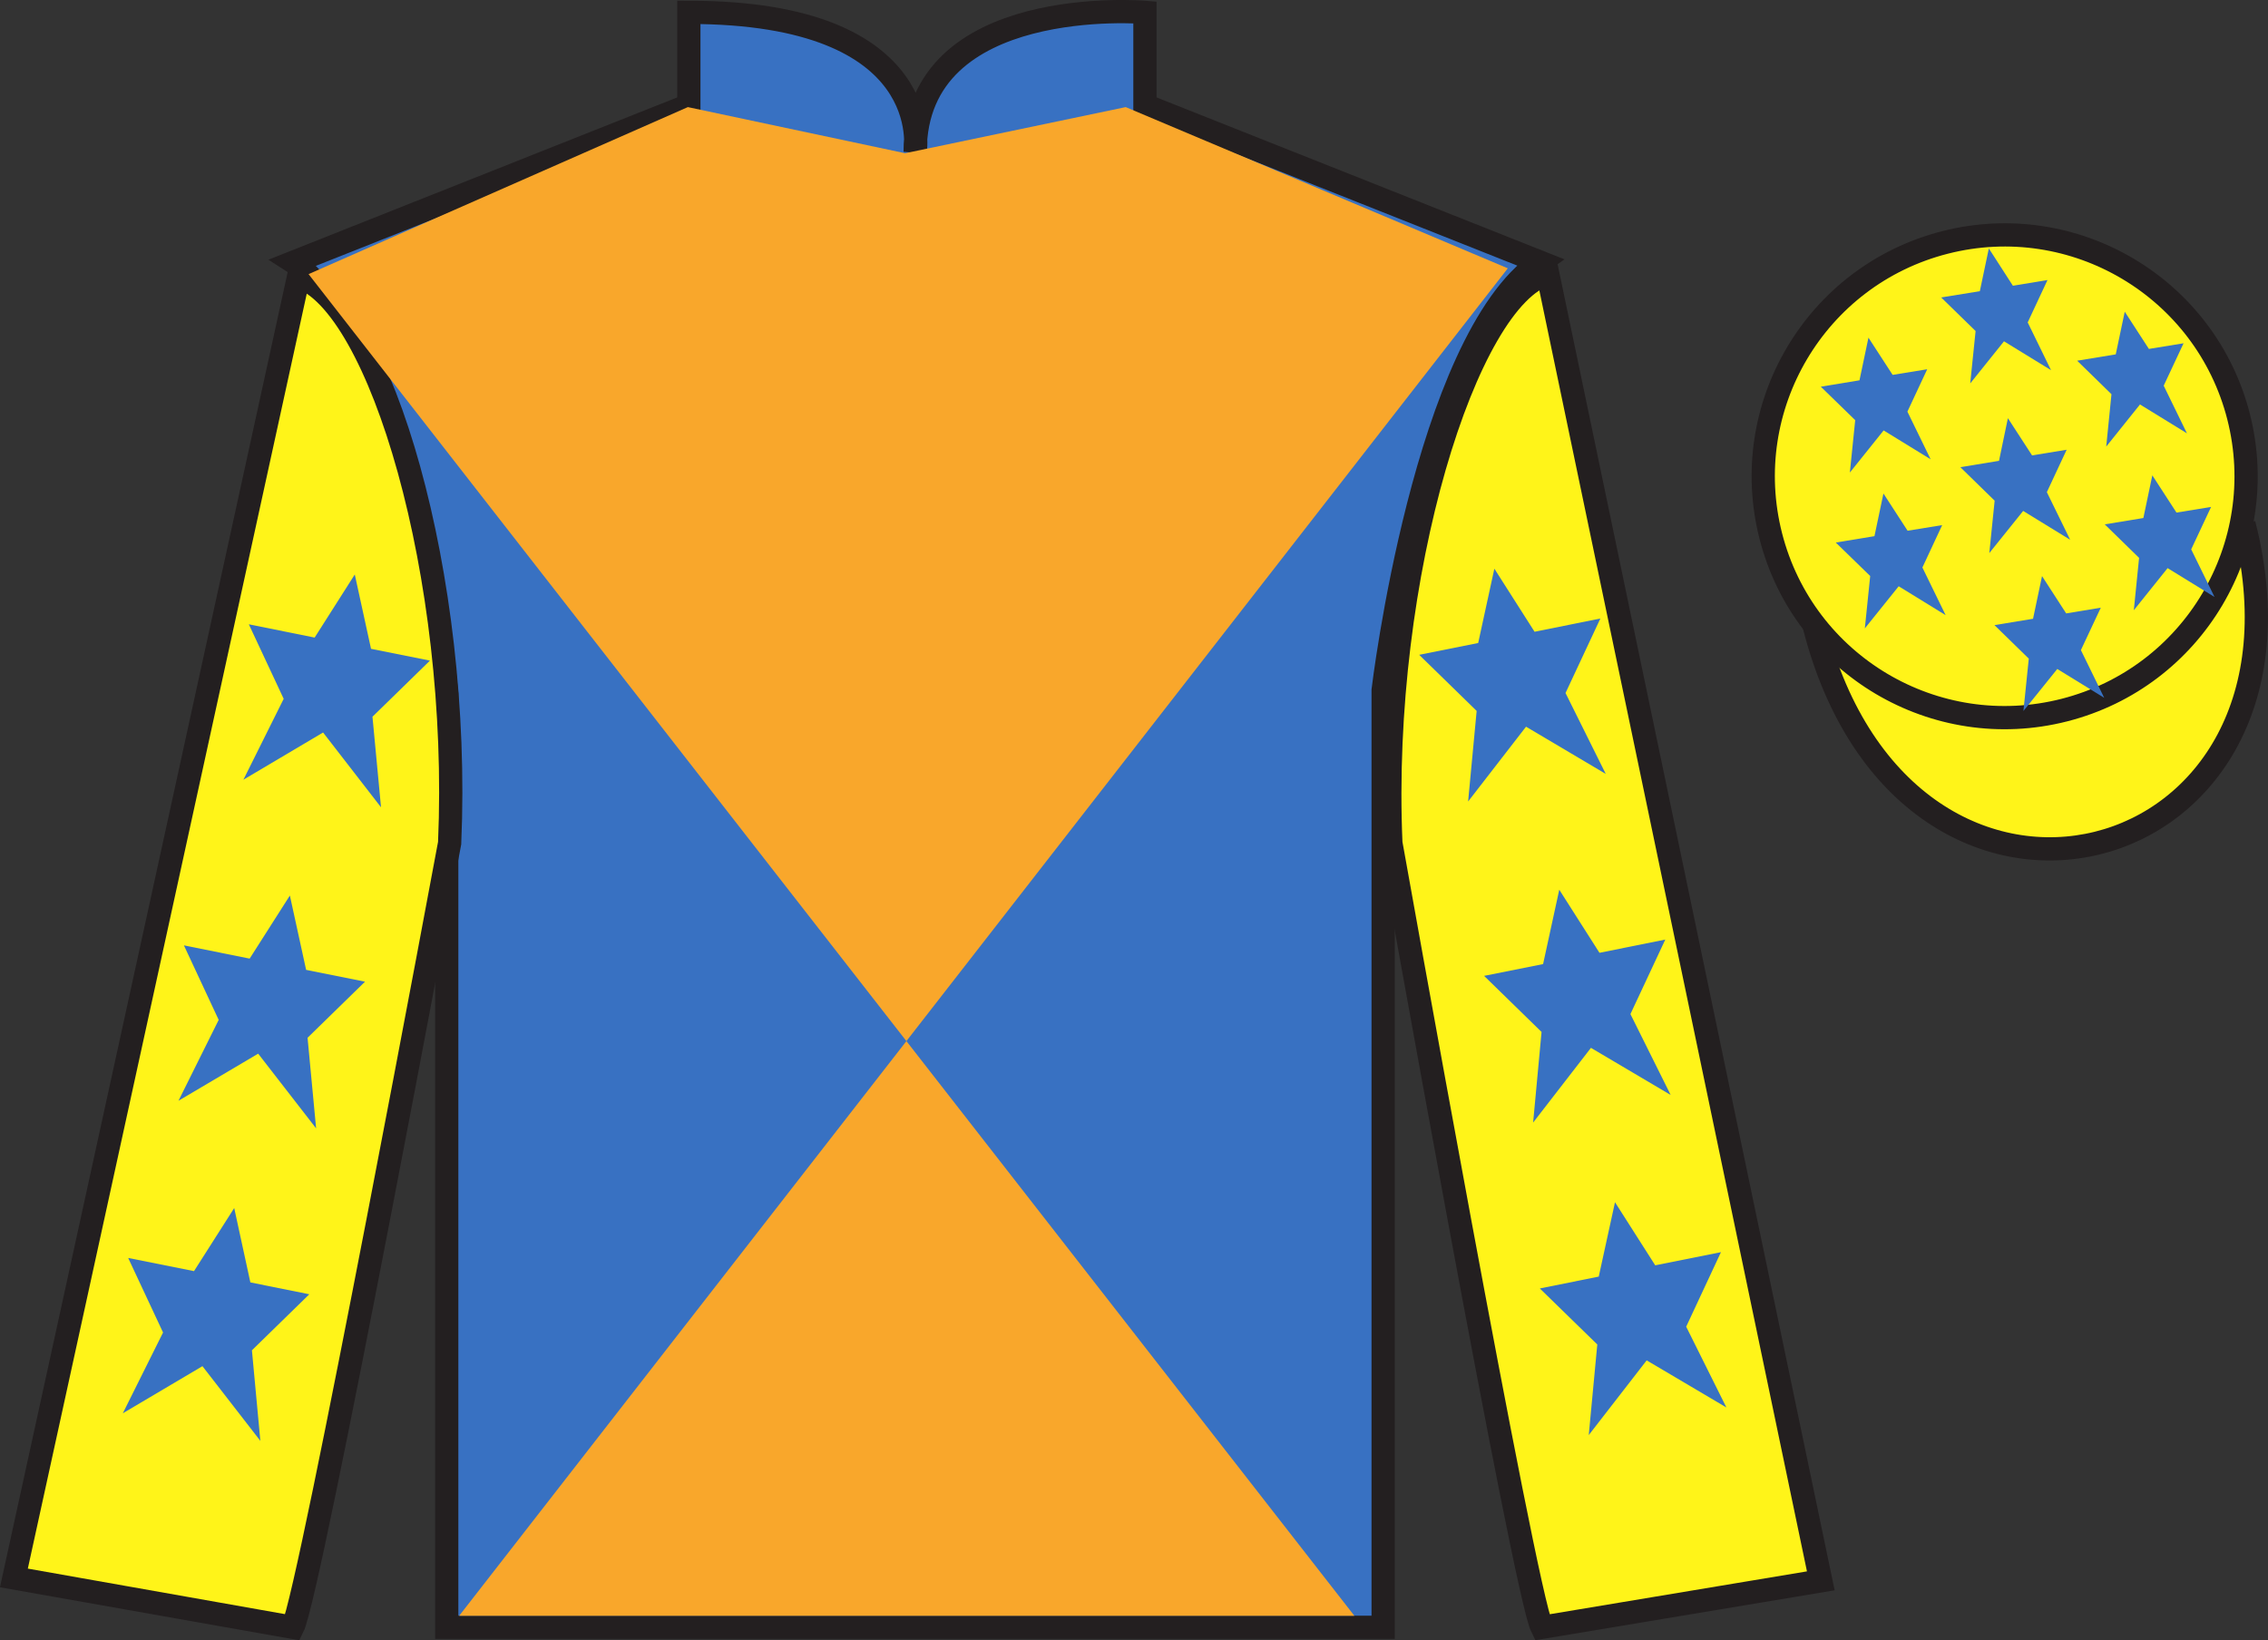 <?xml version="1.0" encoding="UTF-8"?>
<svg xmlns="http://www.w3.org/2000/svg" xmlns:xlink="http://www.w3.org/1999/xlink" width="97.59pt" height="70.59pt" viewBox="0 0 97.59 70.59" version="1.1">
<rect x="0" y="0" width="97.59" height="70.59" fill="#333333" stroke="none"/>
<defs>
<clipPath id="clip1">
  <path d="M 0 0 L 0 70.59 L 97.59 70.59 L 97.59 0 L 0 0 Z M 0 0 "/>
</clipPath>
</defs>
<g id="surface0">
<g clip-path="url(#clip1)" clip-rule="nonzero">
<path style=" stroke:none;fill-rule:nonzero;fill:rgb(22.144%,44.503%,75.785%);fill-opacity:1;" d="M 12.641 11.281 C 12.641 11.281 17.723 14.531 19.223 29.867 C 19.223 29.867 19.223 44.867 19.223 70.031 L 59.516 70.031 L 59.516 29.699 C 59.516 29.699 61.309 14.699 66.266 11.281 L 49.266 4.531 L 49.266 0.531 C 49.266 0.531 39.379 -0.301 39.379 6.531 C 39.379 6.531 40.391 0.531 29.641 0.531 L 29.641 4.531 L 12.641 11.281 "/>
<path style="fill:none;stroke-width:10;stroke-linecap:butt;stroke-linejoin:miter;stroke:rgb(13.73%,12.16%,12.549%);stroke-opacity:1;stroke-miterlimit:4;" d="M 126.406 593.087 C 126.406 593.087 177.227 560.587 192.227 407.228 C 192.227 407.228 192.227 257.228 192.227 5.588 L 595.156 5.588 L 595.156 408.908 C 595.156 408.908 613.086 558.908 662.656 593.087 L 492.656 660.587 L 492.656 700.587 C 492.656 700.587 393.789 708.908 393.789 640.587 C 393.789 640.587 403.906 700.587 296.406 700.587 L 296.406 660.587 L 126.406 593.087 Z M 126.406 593.087 " transform="matrix(0.1,0,0,-0.1,0,70.59)"/>
<path style=" stroke:none;fill-rule:nonzero;fill:rgb(100%,95.41%,10.001%);fill-opacity:1;" d="M 12.598 70.031 C 13.348 68.531 19.348 36.281 19.348 36.281 C 19.848 24.781 16.348 13.031 12.848 11.906 L 0.598 67.906 L 12.598 70.031 "/>
<path style="fill:none;stroke-width:10;stroke-linecap:butt;stroke-linejoin:miter;stroke:rgb(13.73%,12.16%,12.549%);stroke-opacity:1;stroke-miterlimit:4;" d="M 125.977 5.588 C 133.477 20.587 193.477 343.087 193.477 343.087 C 198.477 458.087 163.477 575.587 128.477 586.837 L 5.977 26.837 L 125.977 5.588 Z M 125.977 5.588 " transform="matrix(0.1,0,0,-0.1,0,70.59)"/>
<path style=" stroke:none;fill-rule:nonzero;fill:rgb(100%,95.41%,10.001%);fill-opacity:1;" d="M 78.348 68.031 L 66.598 11.781 C 63.098 12.781 59.348 24.781 59.848 36.281 C 59.848 36.281 65.598 68.531 66.348 70.031 L 78.348 68.031 "/>
<path style="fill:none;stroke-width:10;stroke-linecap:butt;stroke-linejoin:miter;stroke:rgb(13.73%,12.16%,12.549%);stroke-opacity:1;stroke-miterlimit:4;" d="M 783.477 25.587 L 665.977 588.087 C 630.977 578.087 593.477 458.087 598.477 343.087 C 598.477 343.087 655.977 20.587 663.477 5.588 L 783.477 25.587 Z M 783.477 25.587 " transform="matrix(0.1,0,0,-0.1,0,70.59)"/>
<path style=" stroke:none;fill-rule:nonzero;fill:rgb(97.508%,65.44%,16.866%);fill-opacity:1;" d="M 64.879 11.547 L 19.758 69.535 L 58.277 69.535 L 13.277 11.797 L 29.598 4.609 L 38.945 6.594 L 48.438 4.609 L 64.879 11.547 "/>
<path style="fill-rule:nonzero;fill:rgb(100%,95.41%,10.001%);fill-opacity:1;stroke-width:10;stroke-linecap:butt;stroke-linejoin:miter;stroke:rgb(13.73%,12.16%,12.549%);stroke-opacity:1;stroke-miterlimit:4;" d="M 780.664 436.486 C 820.391 280.861 1004.336 328.439 965.547 480.431 " transform="matrix(0.1,0,0,-0.1,0,70.59)"/>
<path style=" stroke:none;fill-rule:nonzero;fill:rgb(100%,95.41%,10.001%);fill-opacity:1;" d="M 88.828 30.559 C 94.387 29.141 97.738 23.488 96.324 17.93 C 94.906 12.371 89.25 9.016 83.691 10.434 C 78.133 11.852 74.777 17.508 76.195 23.066 C 77.613 28.621 83.27 31.977 88.828 30.559 "/>
<path style="fill:none;stroke-width:10;stroke-linecap:butt;stroke-linejoin:miter;stroke:rgb(13.73%,12.16%,12.549%);stroke-opacity:1;stroke-miterlimit:4;" d="M 888.281 400.314 C 943.867 414.494 977.383 471.017 963.242 526.603 C 949.062 582.189 892.5 615.744 836.914 601.564 C 781.328 587.384 747.773 530.822 761.953 475.236 C 776.133 419.689 832.695 386.134 888.281 400.314 Z M 888.281 400.314 " transform="matrix(0.1,0,0,-0.1,0,70.59)"/>
<path style=" stroke:none;fill-rule:nonzero;fill:rgb(22.144%,44.503%,75.785%);fill-opacity:1;" d="M 12.473 38.539 L 10.742 41.254 L 7.914 40.684 L 9.41 43.891 L 7.68 47.371 L 11.109 45.344 L 13.602 48.559 L 13.234 44.66 L 15.707 42.246 L 13.172 41.738 L 12.473 38.539 "/>
<path style=" stroke:none;fill-rule:nonzero;fill:rgb(22.144%,44.503%,75.785%);fill-opacity:1;" d="M 10.078 51.988 L 8.348 54.703 L 5.516 54.137 L 7.016 57.344 L 5.285 60.82 L 8.711 58.793 L 11.203 62.008 L 10.84 58.109 L 13.309 55.699 L 10.773 55.188 L 10.078 51.988 "/>
<path style=" stroke:none;fill-rule:nonzero;fill:rgb(22.144%,44.503%,75.785%);fill-opacity:1;" d="M 15.266 24.723 L 13.539 27.438 L 10.707 26.867 L 12.207 30.074 L 10.473 33.555 L 13.902 31.523 L 16.395 34.742 L 16.027 30.844 L 18.5 28.43 L 15.965 27.922 L 15.266 24.723 "/>
<path style=" stroke:none;fill-rule:nonzero;fill:rgb(22.144%,44.503%,75.785%);fill-opacity:1;" d="M 67.094 38.289 L 68.824 41.004 L 71.656 40.434 L 70.156 43.641 L 71.887 47.121 L 68.457 45.094 L 65.969 48.309 L 66.332 44.41 L 63.859 41.996 L 66.398 41.488 L 67.094 38.289 "/>
<path style=" stroke:none;fill-rule:nonzero;fill:rgb(22.144%,44.503%,75.785%);fill-opacity:1;" d="M 69.492 51.738 L 71.223 54.453 L 74.051 53.887 L 72.555 57.094 L 74.285 60.57 L 70.855 58.543 L 68.363 61.758 L 68.73 57.859 L 66.258 55.449 L 68.793 54.938 L 69.492 51.738 "/>
<path style=" stroke:none;fill-rule:nonzero;fill:rgb(22.144%,44.503%,75.785%);fill-opacity:1;" d="M 64.301 24.473 L 66.031 27.188 L 68.863 26.617 L 67.363 29.824 L 69.094 33.305 L 65.664 31.273 L 63.172 34.492 L 63.539 30.594 L 61.066 28.18 L 63.605 27.672 L 64.301 24.473 "/>
<path style=" stroke:none;fill-rule:nonzero;fill:rgb(22.144%,44.503%,75.785%);fill-opacity:1;" d="M 87.867 24.793 L 87.48 26.629 L 85.82 26.902 L 87.297 28.344 L 87.066 30.598 L 88.523 28.789 L 90.543 30.031 L 89.539 27.977 L 90.395 26.152 L 88.906 26.398 L 87.867 24.793 "/>
<path style=" stroke:none;fill-rule:nonzero;fill:rgb(22.144%,44.503%,75.785%);fill-opacity:1;" d="M 91.426 13.414 L 91.039 15.25 L 89.379 15.523 L 90.855 16.965 L 90.629 19.219 L 92.082 17.406 L 94.102 18.648 L 93.102 16.598 L 93.957 14.773 L 92.465 15.016 L 91.426 13.414 "/>
<path style=" stroke:none;fill-rule:nonzero;fill:rgb(22.144%,44.503%,75.785%);fill-opacity:1;" d="M 92.613 20.457 L 92.227 22.293 L 90.566 22.566 L 92.043 24.008 L 91.816 26.262 L 93.27 24.449 L 95.289 25.691 L 94.285 23.641 L 95.141 21.816 L 93.652 22.059 L 92.613 20.457 "/>
<path style=" stroke:none;fill-rule:nonzero;fill:rgb(22.144%,44.503%,75.785%);fill-opacity:1;" d="M 80.398 14.531 L 80.012 16.367 L 78.348 16.641 L 79.828 18.082 L 79.598 20.336 L 81.051 18.523 L 83.074 19.766 L 82.074 17.715 L 82.926 15.891 L 81.438 16.133 L 80.398 14.531 "/>
<path style=" stroke:none;fill-rule:nonzero;fill:rgb(22.144%,44.503%,75.785%);fill-opacity:1;" d="M 86.398 17.996 L 86.016 19.832 L 84.352 20.105 L 85.828 21.547 L 85.598 23.801 L 87.055 21.988 L 89.078 23.23 L 88.074 21.18 L 88.926 19.355 L 87.438 19.598 L 86.398 17.996 "/>
<path style=" stroke:none;fill-rule:nonzero;fill:rgb(22.144%,44.503%,75.785%);fill-opacity:1;" d="M 81.043 21.238 L 80.656 23.074 L 78.992 23.348 L 80.473 24.789 L 80.242 27.043 L 81.699 25.23 L 83.719 26.473 L 82.719 24.422 L 83.57 22.598 L 82.082 22.84 L 81.043 21.238 "/>
<path style=" stroke:none;fill-rule:nonzero;fill:rgb(22.144%,44.503%,75.785%);fill-opacity:1;" d="M 85.578 10.691 L 85.191 12.531 L 83.527 12.801 L 85.008 14.246 L 84.777 16.5 L 86.23 14.688 L 88.254 15.93 L 87.25 13.875 L 88.102 12.051 L 86.613 12.297 L 85.578 10.691 "/>
</g>
</g>
</svg>
